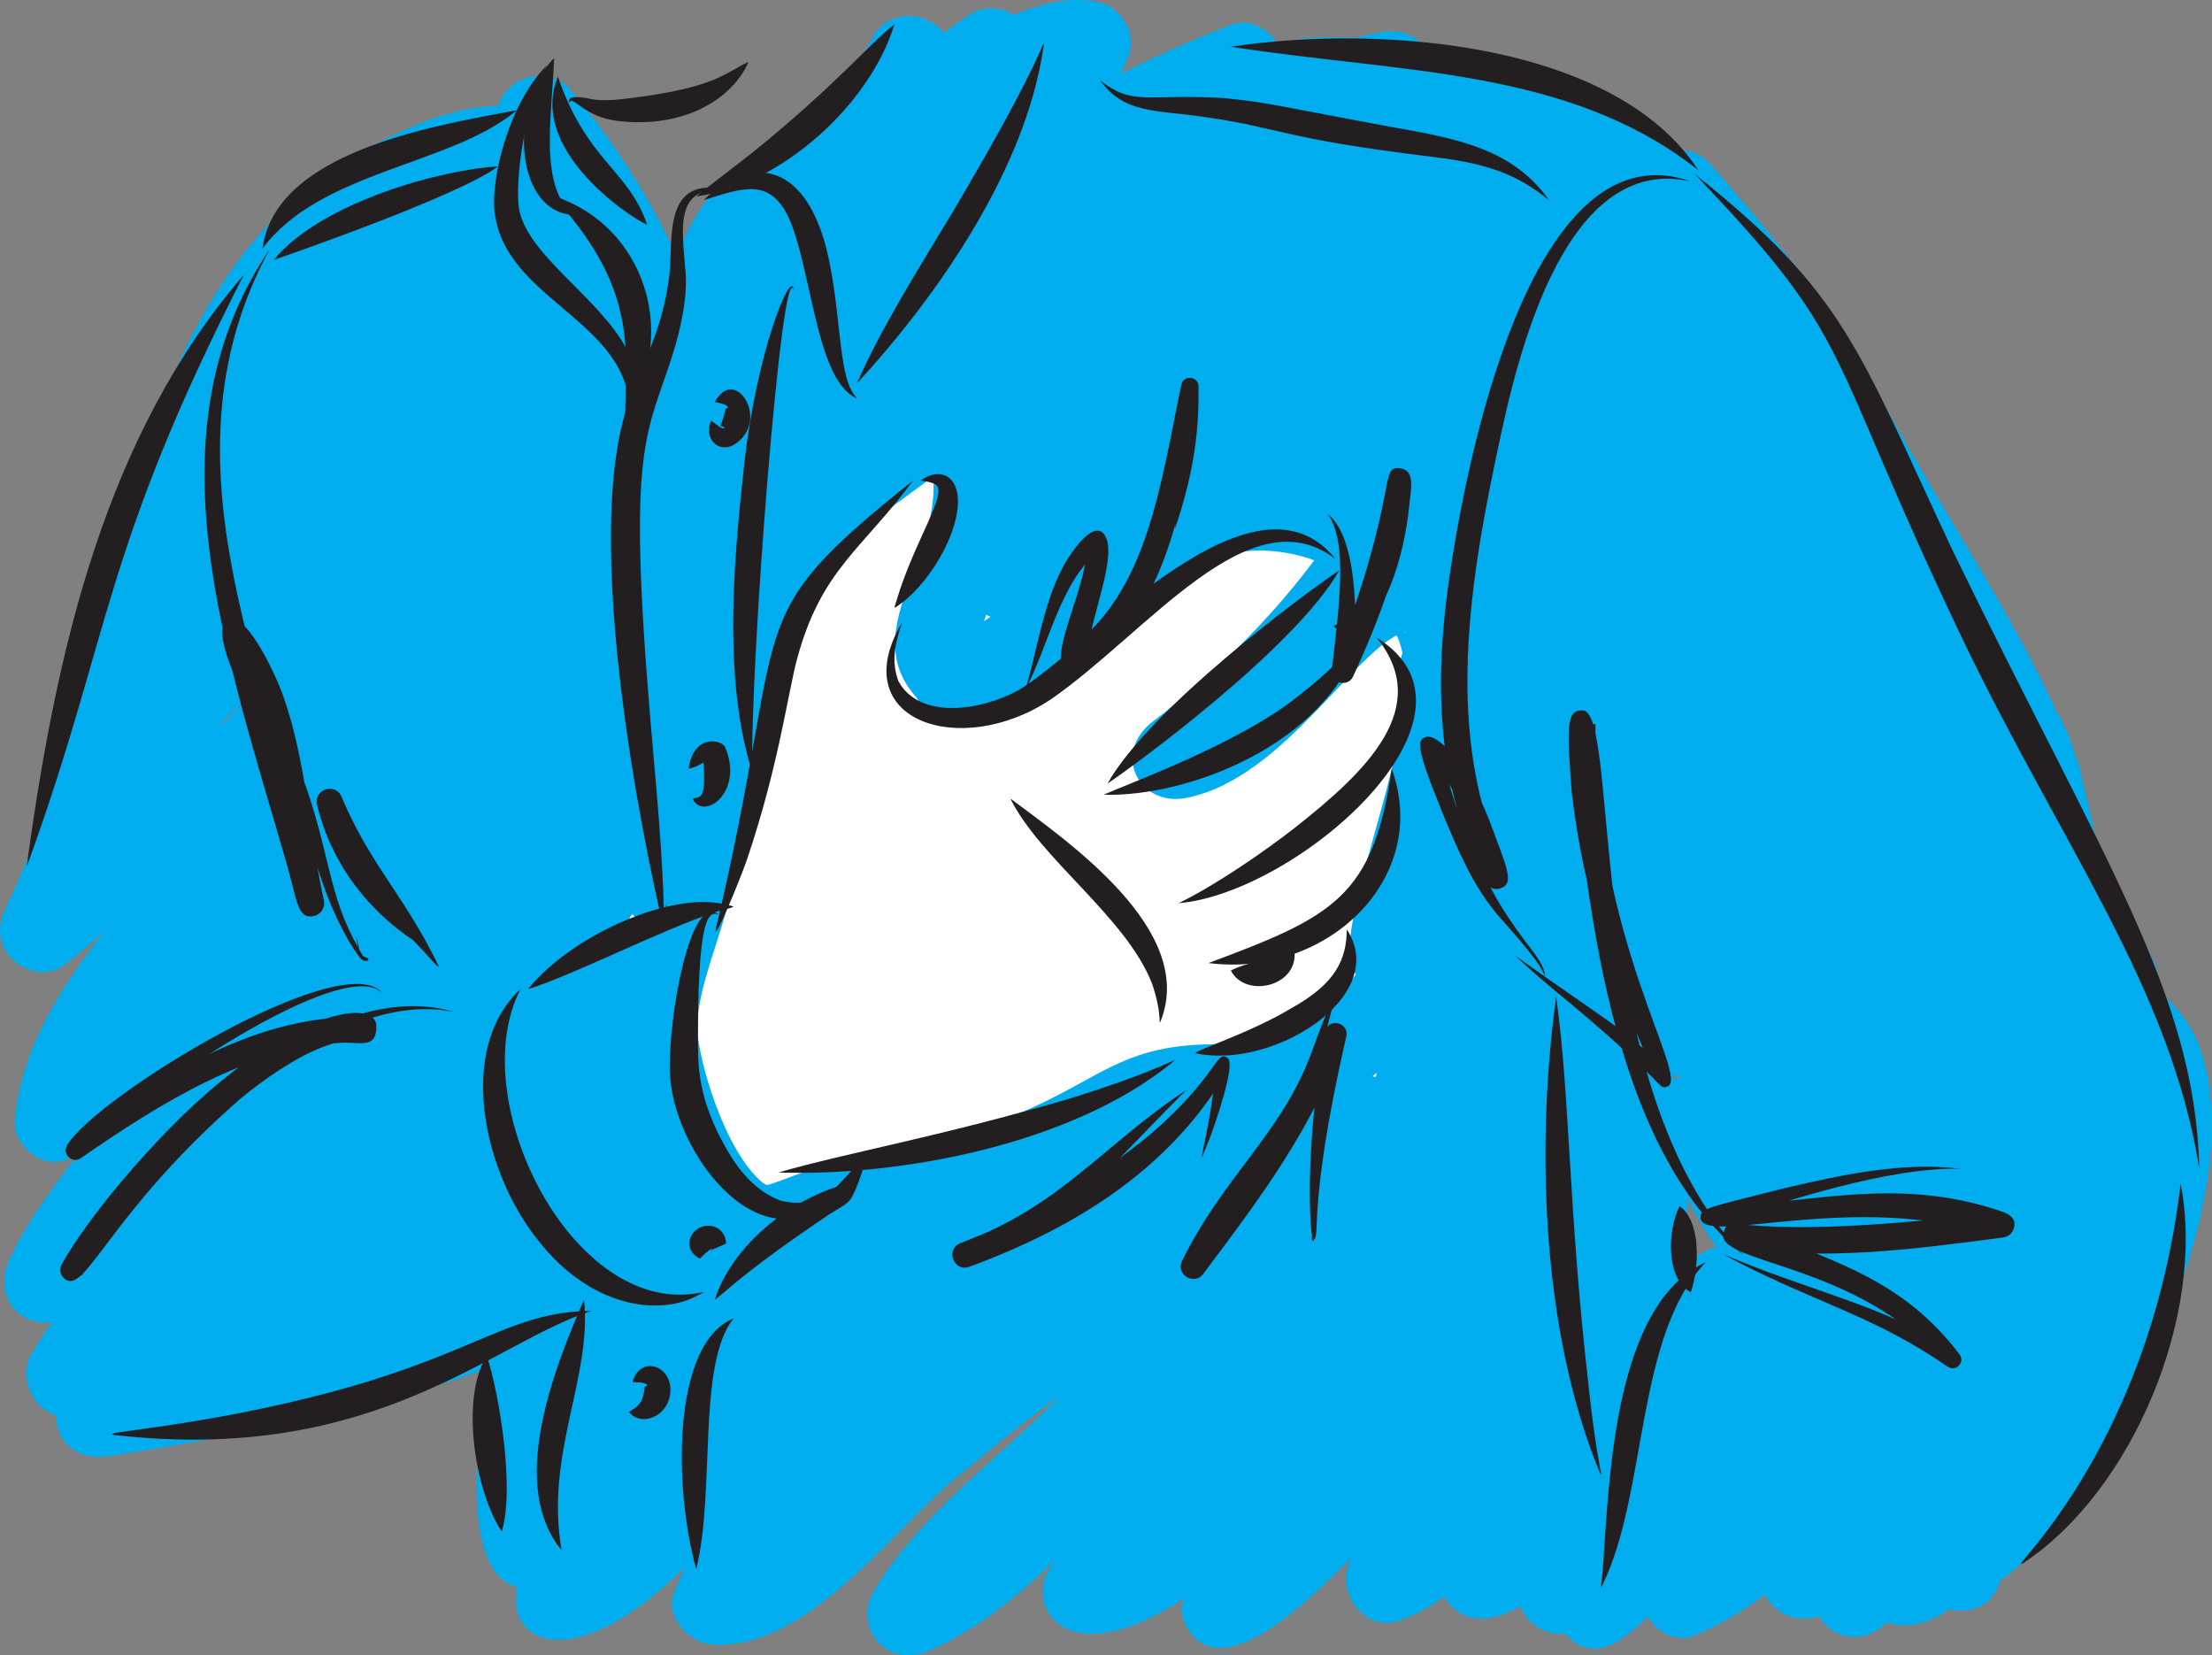 <?xml version="1.0" encoding="UTF-8"?><svg xmlns="http://www.w3.org/2000/svg" viewBox="0 0 709.91 531.08"><rect x="0" y="0" width="709.91" height="531.08" fill="#808080" stroke="none"/><defs><style>.cls-1{fill:#fff;}.cls-2{fill:#00adee;}.cls-3{fill:#231f20;}</style></defs><g id="Layer_2"><rect class="cls-1" x="181.61" y="121.23" width="290.19" height="275.34"/></g><g id="Calque_1"><path class="cls-2" d="m306.54,28.2c-.72-11.45-12.45-19.81-25.36-10.48-1.62,1.17-21.48,17.33-12.96,10.82,5.45,7.07,10.91,14.14,16.36,21.2,6.75-8,33.02-31.7,14.07-42.8-5.99-3.51-15.24-1.76-18.47,4.84-10.07,20.58-35.98,31.14-50.78,49.04-11.46,13.86-12.95,25.16-14.19,30.06-9.53,37.75-38.87,85.25-14.57,91.93,6.65,1.83,15.24-2.19,16.61-9.43,4.71-24.85,31.04-54.71,50.53-70.84-7.07-5.45-14.14-10.91-21.2-16.36-20.1,40.01-50.82,73.23-51.04,125.61-.07,15.51,22.16,18.74,26.52,3.59,4.86-16.91,9.57-29.23,19.04-43.58-7.77-4.54-15.54-9.08-23.31-13.63-13.7,27.63-20.77,58.89-22.24,89.61-.66,13.78,20.37,20.2,26.52,3.59,3.52-9.49,6.08-19.31,9.6-28.8-8.84-1.2-17.68-2.39-26.52-3.59-.11,59.2-11.69,69.7,1.89,77.66,5.32,3.12,11.97,2.1,16.36-2.11,2.67-2.56,5.73-4.64,8.4-7.2-7.52-4.38-15.04-8.76-22.56-13.13-5.6,34.02-21.83,42.44-3.76,91.49,9.62,26.12,26.51,48.77,52.58,39.02,27.05-10.11,47.31-8.07,88.56-26.8,7-3.18,14.54-7.85,23.29-12.04,18.17-8.7,28.47,2.27,57.99-12.94,21.13-10.89,39.33-28.79,35.37-52.34-1.65-9.8-14.72-10.84-18.05-9.01-1.07.45-2.15.91-3.22,1.36,2.05-.67,2.4-.87,1.06-.58,5.7,4.34,11.39,8.68,17.09,13.02.13-12.18,15.45-51.68,17.5-82.5,1.18-17.69-4.89-42.39-21.85-46.55-30.19-7.4-54.73,48.43-82.34,53.63,3.47,8.22,6.94,16.45,10.4,24.67,26.05-19.61,49.05-42.48,67.24-69.64,7.06-10.54-6.69-30.25-32.71-33.91-49.36-6.94-66.72,21.16-96.31,43.74-4.57,3.49-11.34,8.39-16.97,9.61-3.03.66,3.26-.31,1.13-.15-16.79,1.3-17.79,22.17-3.59,26.52,17.69,5.41,36.99-5.99,46.45-20.6,6.23-9.63-4.1-23.78-15.25-19.83-8.85,3.13-16.03,9.17-24.06,12.84-2.39,1.12,3.15-1.24.77-.35-5.92,2.23-1.68-.98,2.95,1.72-.9-.44-2.96-2.08.27.49-.34-.29-.66-.59-.96-.92,2.47,2.53,1.34,1.87.68.7.9,2.33,1.13,2.84.67,1.56-.36-1.04-.53-3.37.02,1.21-1.38-11.64,25.27-42.67,3.71-84.23-4.14-7.98-15.12-8.41-21.2-2.73-3.02,2.82-6.09,5.38-9.32,7.92-67.75,53.26-56.85,43.22-75.76,138.44,8.84,1.2,17.68,2.39,26.52,3.59.18-114.19,51.34-125.45,82.16-173.19,7.43-11.52-7.11-25.3-18.47-18.47-24.98,15.02-55.39,36.9-73.53,59.71,7.07,5.45,14.14,10.91,21.2,16.36,17.32-34.29,47.13-54.93,63.6-90,5.97-12.71-4.99-21.15-11.66-20.31-25.92,3.25-36.22,23.15-55.17,38.98-4.87,4.07-12.22,6.71-7.22,4.7,19.79,15.08,16.95,13.98,17.26,10.66.27-2.9-.53,3.36-.05.5.34-1.97.98-4.46,2.07-7.43.98-2.68-1.33,2.98-.17.36,8.14-18.32,29.94-32.29,46.49-44.22,16.2-11.68-.16-31.73-13.63-23.31-10.68,6.68-21.32,13.62-30.33,22.51-9.19,9.07-1.55,25.67,13.13,22.56,19.76-4.18,46.72-25.72,56.07-47,6.79-15.46-9.13-24.54-18.47-18.47-18.96,12.32-32.58,28.42-49.2,39.6-15.81,10.64-.67,31.95,13.63,23.31,19.04-11.5,55.43-41.42,71.01-40.55,1.71.09-4.29-.85-1.01-.09-3.14-5.54-6.29-11.07-9.43-16.61-7.77,20.83-41.56,39.01-57.44,66.38-5.82,10.04,3.75,23.34,15.25,19.83,31.2-9.51,40.39-36.17,108-62.4-4.38-7.52-8.76-15.04-13.13-22.56-30.18,28.64-69.67,44.07-87.47,86.36-3.36,7.98,5.67,21.64,19.83,15.25,47.33-21.37,77.09-67.01,128.77-76.64-5.08-6.61-10.16-13.22-15.25-19.83,3.15-4.12-.84,2.1-11.31,10.65-10.55,8.62-36.15,23.09-90.98,74.22-9.93,9.26.34,26.32,13.13,22.56,39.71-11.67,58.76-49.34,122.4-70.8,13.5-4.55,12.92-21.92,0-26.04-12.57-4-31.36-.97-38.35-5.35-1.75-1.1,2.9,2.39,1.37,1.08-.31-.27-.59-.57-.86-.87,2.81,3.12,1.85,2.53,1.2,1.43-1-1.71,1.36,3.65.75,1.75-.36-1.11-.28-3.05.19,1.94-.16-1.65,2.81-4.16-13.49,12.14,28.21-2.17,74.23,6.57,97.01,23.58,2.06,1.52-2.66-2.11-.69-.52,1.6,1.29,3.11,2.7,4.53,4.18v-19.09c-29.33,22.95-59.01,46.24-78.91,78.33,8.22,3.47,16.45,6.93,24.67,10.4,4.46-22.31,25.26-37.01,40.93-56.44,11.84-14.69-6.18-30.54-19.09-19.09-32.04,28.41-58.74,59.87-94.47,81.89,6.16,6.16,12.31,12.31,18.47,18.47,22.72-44.93,92.07-80.46,79.2-102.43-3.36-5.73-9.13-7.06-15.25-6.2-20.97,2.92-46.22,32.2-64.68,47.66-5.55,4.65-22.41,14.18-61.28,53.01,6.36,6.36,12.73,12.73,19.09,19.09,29.44-35.24,64.16-65.43,96-98.4,11.23-11.62-3.14-28.98-16.36-21.2-52.71,30.99-95.19,77.42-134.73,123.31-11.66,13.53,5.15,30.86,19.09,19.09,30.41-25.67,61.67-68.08,82.51-101.13,8.47-13.44-11.77-35.36-36.8-4.36-13.19,16.33,9.91,30.46,19.09,19.09,5.32-6.58,9.57-9.59,6.02-6.77,4.44-3.3,6.18,1.58-11.63-21.59-20.73,32.87-48.34,70.39-78.29,95.67,6.36,6.36,12.73,12.73,19.09,19.09,38.35-44.51,81.58-91.05,129.27-119.09-5.45-7.07-10.91-14.14-16.36-21.2-31.84,32.97-66.56,63.16-96,98.4-12.45,14.9,7.43,30.74,19.09,19.09,31.2-31.17,49.54-44.25,44.08-40.02,43.48-33.51,54.62-51.57,69.96-53.7-5.08-6.61-10.16-13.22-15.25-19.83-20.16,27.37-60.15,51.14-79.2,88.8-6.97,13.78,7.92,24.97,18.47,18.47,37.8-23.29,67-56.91,99.93-86.11-6.36-6.36-12.73-12.73-19.09-19.09-17.35,21.52-42.14,39.71-47.87,68.36-3.27,16.35,16.69,23.29,24.67,10.4,18.1-29.19,47.15-51.32,74.69-72.87,5.89-4.6,4.62-14.28,0-19.09-25.57-26.61-88.29-37.58-119.95-35.15-7.65.59-13.08,5.71-13.5,13.5-1.51,28.11,41.18,24.73,52.86,26.77.9.16,1.78.37,2.65.65v-26.04c-70.28,23.7-90.14,61.32-122.4,70.8,4.38,7.52,8.76,15.04,13.13,22.56,73.4-68.45,87-64.77,106.51-90.33,5.25-6.88-.1-22.65-15.25-19.83-55.3,10.3-89.12,58.55-135.22,79.36,6.61,5.08,13.22,10.16,19.83,15.25-2.73,6.48,1.71-6.44,12.72-18.52,18.86-20.71,47.15-36.32,67.81-55.93,10.63-10.09-1.63-27.03-13.13-22.56-74.52,28.91-84.93,55.37-108,62.4,5.08,6.61,10.16,13.22,15.25,19.83,14.23-24.51,47.91-40.01,60.16-72.82,2.5-6.71-2.72-15.05-9.43-16.61-27.55-6.42-65.45,28.05-90.8,43.36,4.54,7.77,9.08,15.54,13.63,23.31,20.24-13.62,33.57-29.44,49.2-39.6-6.16-6.16-12.31-12.31-18.47-18.47-6.22,14.15-24.09,31.25-39.93,34.6,4.38,7.52,8.76,15.04,13.13,22.56,7.47-7.37,13.12-10.94,24.87-18.29-4.54-7.77-9.08-15.54-13.63-23.31-26.47,19.08-60.01,40.24-61.89,76.46-.42,8.12,9.08,16.23,17.09,13.02,24.76-9.94,40.6-37.5,53.62-42.04,1.3-.45,6.62-1.31,1.59-.68-3.89-6.77-7.77-13.54-11.66-20.31-15.92,33.9-46.03,55.22-63.6,90-8.28,16.4,13.21,26.4,21.2,16.36,17.9-22.5,43.52-40.73,68.07-55.49-6.16-6.16-12.31-12.31-18.47-18.47-26.59,41.18-85.64,62.32-85.84,186.81-.03,16.65,23.74,17.59,26.52,3.59,5.21-26.25,8.18-55.68,17.35-78.83,8.43-21.28,41.14-37.28,60.77-55.61-24.54-3.16-21.59-3.62-20.14-.63,16.19,32.49-23.05,59.59-1.92,84.13,15.31,17.79,38.35-2.51,48.72-7.45,2.05-.98-3.41,1.33-1.42.63-17.59-22.88-14.83-20.33-16.12-18.53,2.96-3.71-.17.48-3.56,3.33-2.32,1.99,2.48-1.78-.03,0-1.3.92-3.33,2.14-5.28,3.05-2.76,1.34,2.9-1.1.04-.07-4.2,1.51-8.89.59-4.01,1.15-.77-.12-1.51-.35-2.26-.57-1.2,8.84-2.39,17.68-3.59,26.52,40.51-3.15,63.11-67.81,113.59-52.28,4.45,1.37,6.56,3.32,7.95,5.99v-13.63c-15.68,23.41-37.59,44.93-57.56,59.96-13.57,10.22-4.65,27.51,10.4,24.67,32.01-6.03,55.5-50.2,71.31-53.61-4.23.91-2.92.32-1.62.28,1.21-.04,3,.57-1.71-.3,2.83.52-2.81-1.46-1-.52.98.51,2.31,1.91-1.06-.92.43.36.81.8,1.18,1.22-3.08-3.47-.26-.06.41,1.28,11.33,22.67-14.73,77.22-15,101.96-.08,7.39,6.17,14.91,17.09,13.02.75-.05.64-.08,4.66-1.78-2.05.67-2.4.87-1.06.58-5.54-3.14-11.07-6.29-16.61-9.43-.81-4.79-.15-.37-.22,1.02-.14,2.6.61-3.55.12-.99-1.86,9.81-18.56,20.59-27.87,24.19-7.94,3.07-12.98,2.82-22.02,3.05-32.5.84-36.52,15.7-75.96,27.86-19.5,6.01-40.91,9.23-51.5,12.55-4.69,1.47-8.65,3.27-12.46,4.47-1.33.42-5.46.95-.16.32-.51.06-1.03.06-1.55.06-2.28,0,3.79.67,1.52.24-.54-.1-1.07-.28-1.59-.45,4.25,1.41,2.07,1.14-.76-.73-2.32-1.53,2.52,2.09.19.17-12.5-10.26-20.81-39.96-21.06-49.18-.58-21.47,22.25-54.21,5.17-64.22-5.32-3.12-11.97-2.1-16.36,2.11-2.67,2.56-5.73,4.64-8.4,7.2,7.68,3.18,15.36,6.36,23.05,9.55,2.43-21.92,4.76-43.92,4.8-66,.03-14.35-20.51-19.81-26.52-3.59-3.52,9.49-6.08,19.31-9.6,28.8,8.84,1.2,17.68,2.39,26.52,3.59,1.35-28.16,9.63-57.97,18.56-75.99,8.1-16.34-13.51-28.47-23.31-13.63-10.07,15.25-16.73,32.53-21.76,50.02,8.84,1.2,17.68,2.39,26.52,3.59.19-44.09,26.46-70.39,47.36-111.99,7.04-14-8.54-26.84-21.2-16.36-21.36,17.69-51.92,53.48-57.47,82.76,8.68,2.39,17.36,4.79,26.04,7.18,2.96-17.27,9.49-33.5,15.63-49.82,12.95-34.41,7.64-34.5,16.98-45.27,14.29-16.5,41.8-28.7,53.63-52.89-7.77-4.54-15.54-9.08-23.31-13.63-6.51,14.51-24.74,21.67-16.8,35.23,3.37,5.76,12.61,9.32,18.47,4.84,5.73-4.38,11.7-9.92,13.41-11.15,2.11-1.53,4.13-2.34-.21-.38-4.99,1.93-15.01-4.31-15.5-12.13.46,7.34,5.79,13.5,13.5,13.5,11.72,0,14.89-13.5,13.5-13.5Z"/><path class="cls-2" d="m298.73,117.44c-3.92-1.33-1.27-.44-.17.32-3.84-2.65.02-.38,3.31,4.11,1.75,2.38,4.37,6.21,8.03,10.68,4.67,5.7,14.28,4.81,19.09,0,9.63-9.63,12.33-11.92,17.67-14.69-6.77-3.89-13.54-7.77-20.31-11.66.45-3.88.28-.04-1.81,5.71-1.88,5.05-7.63,14.61-9.71,24.3-3.26,15.21,16.57,26.81,37.83,8.25,5.46-4.76,10.12-10.93,14.4-13.41-6.16-6.16-12.31-12.31-18.47-18.47-12.46,18.55-29.63,35.5-38.4,55.2-6.85,15.38,9.17,24.62,18.47,18.47,43.23-28.57,73.75-70.98,112.16-102.82,7.81-6.47,27.2-19.64,36.3-17.12,3.66,1.08,7.34,5.23,9.47,8.3,11.52,16.59,32.15-.89,23.31-13.63-51.58-74.32-128.9,58.35-194.87,101.96,6.16,6.16,12.31,12.31,18.47,18.47,16.21-36.38,52.33-55.52,36.29-71.56-11.27-11.27-23.3,2.84-33.46,12.92-3.86,3.82-6.59,5.58-2.83,2.76-2.7,2.02-5.96,3.09-1.36,1.23-.76.31-1.56.49-2.36.64,4.11-.79,2.47-.32,1.17-.37,4.27.19,1.92.28.48-.25,3.14,5.54,6.29,11.07,9.43,16.61,2.63-12.29,10.44-19.65,12.48-37.19.85-7.33-8.7-17.69-20.31-11.66-8.84,4.59-16.15,11.93-23.13,18.91,22.06,0,19.47.52,18.12-1.21,5.18,6.52-6.68-9.23-9.14-12.02-13.06-14.87-33.34-12.11-33.34,3.58,0,7.57,6.15,13.22,13.5,13.5,1.97,0-3.53-.96-.31.13Z"/><path class="cls-2" d="m439.2,123.44c-1.04-2.73-1.36-3.48-.97-2.24.56,1.79-.26-4.39-.28-1.63-.02,2.02.78-4.26.17-1.28-2.59,12.69-24.29,34.22-11.83,46.67,16.27,16.26,42.8-22.67,49.96-27.89-5.45-7.07-10.91-14.14-16.36-21.2-4.47,4.39-11.33,9.03-19.54,20.23-11.22,15.31-3.95,33.59,12.75,34.5,16.08.88,38.37-28.42,48.68-36.84-6.36-6.36-12.73-12.73-19.09-19.09-14.5,14.45-29.9,27.85-41.71,44.73-4.75,6.79-.78,19.67,11.66,20.31,23.87,1.23,35.99-23.01,50.35-37.55-6.36-6.36-12.73-12.73-19.09-19.09-15.78,20.39-50.99,53.31-41.71,69.16,2.28,3.89,7,7.01,11.66,6.69,29.41-2.03,48.79-28.27,69.55-45.95-7.52-4.38-15.04-8.76-22.56-13.13,2.67-6.39-.98,3.44-6.92,10.9-8.02,10.08-59.65,58.2-41.2,76.64,4.16,4.16,11.27,5.36,16.36,2.11,25.31-16.15,44.07-39.98,66.33-59.71-7.07-5.45-14.14-10.91-21.2-16.36-17.84,24.92-37.49,48.54-54,74.4-7.18,11.25,7.17,25.9,18.47,18.47,23.3-15.31,33.9-37.57,51.6-49.2-5.45-7.07-10.91-14.14-16.36-21.2-10.27,12.57-83,83.22-53.67,100.4,18.58,10.88,52.12-35.38,69.16-52.51-7.52-4.38-15.04-8.76-22.56-13.13-9.57,27.03-55.3,54.56-55.68,94.79-.11,11.79,14.79,17.86,23.05,9.55,19.72-19.85,32.13-41.6,50.4-61.2-7.07-5.45-14.14-10.91-21.2-16.36-22.26,34.64-57.23,72.93-62.56,112.42-2.41,17.82,16.38,20.8,22.56,13.13,22.68-28.09,37.37-51.72,57.6-75.6-7.07-5.45-14.14-10.91-21.2-16.36-16.06,34.26-44.73,58.94-55.36,98.02-4.08,14.99,16.38,24.01,24.67,10.4,10.64-17.44,15.96-34.22,27.89-45.27-7.07-5.45-14.14-10.91-21.2-16.36-18.02,37.85-13.78,69.44-12.64,101.61.62,17.44,24.45,16.81,26.52,3.59,3.72-23.85,5.26-47.86,5.28-71.99-8.84,1.2-17.68,2.39-26.52,3.59,4.03,27.17,2.03,62.92,10.8,96,3.63,13.7,23.94,12.45,26.04,0,3.97-23.58-.94-42-2.81-63.01-1.99-22.35,1.42-42.03-3.19-68.97-1-5.84-7.47-9.91-13.02-9.91-7.35,0-13.51,6.14-13.5,13.5.06,58.01,8.76,115.79,24.48,171.59,4.14,14.68,26.52,12.94,26.52-4.79-.01-4.21-2.25-5.65-2.78-12.11-.51-6.18.01-71.49,9.5-106.7-8.84-1.2-17.68-2.39-26.52-3.59,1,33.17-15.54,64.99-13.2,100.8,1.07,16.32,21.89,18.24,26.52,3.59,9.45-29.93,8.77-65.62,22.64-91.57-8.39-2.27-16.77-4.54-25.16-6.81,1.07,27.22-9.71,52.6-3.12,82.79,2.92,13.37,23.73,12.68,26.04,0,10.39-57.07-14.48-117.85,11.84-161.17-8.22-3.47-16.45-6.94-24.67-10.4-5.93,30.02-25.29,57.85-43.04,89.18,8.22,3.47,16.45,6.94,24.67,10.4,16.27-43.97,40.56-84.09,58.8-130.8,4.25-10.88-11.31-23.91-22.56-13.13-26.51,25.38-42.63,59.3-63.31,89.13,7.77,4.54,15.54,9.08,23.31,13.63,24.32-51.1,29.36-64.43,38.02-80.81,10.14-19.18,29.7-42.69,28.63-66.4-.51-11.3-12.62-18.24-23.05-9.55-21.76,18.14-37.63,51.01-51.31,75.93,8.22,3.47,16.45,6.94,24.67,10.4,12.5-33.64,50.15-70.27,53.28-113.99.64-8.92-9.08-15.14-17.09-13.02-24.78,6.56-35.16,31.98-53.96,46.67,7.52,4.38,15.04,8.76,22.56,13.13,5.9-19.37,41.33-48.01,34.8-77.98-1.8-8.27-12.77-12.71-19.83-8.07-18.99,12.49-27.38,33.97-39.6,42,6.61,5.08,13.22,10.16,19.83,15.25,6.79-22.04,43.32-64.33,33.44-81.2-9.04-15.44-32.08-1.25-44.6,12.55-6.12,6.74-11.13,13.56-17.3,20-3.31,3.46-7.36,6.45-3.38,3.41,6.61,5.08,13.22,10.16,19.83,15.25-1.96,4.81.22-4.6,18.24-27.38,8.98-11.36,17.41-22.55,22.56-36.22,2.93-7.78-4.71-17.89-13.02-17.09-23.8,2.29-39.61,26.43-54.81,34.24,4.54,7.77,9.08,15.54,13.63,23.31,15.52-11.78,27.47-26.78,41.13-40.51-6.36-6.36-12.73-12.73-19.09-19.09-3.5,4.51-7.95,8.02-12,12-5.25,5.15-5.17,13.93,0,19.09,5.24,5.24,13.84,5.15,19.09,0,6.41-6.3,15.95-13.29,15.95-21.55,0-12.11-14.73-17.9-23.05-9.55-9.87,9.92-17.48,19.33-27.23,28.79-7.47,7.25-20.2,14.16-13.28,25.97,14.12,24.1,43.95-22.08,60.73-25.82,2.51-.6-3.6.34-1.07.1-15.06-19.76-12.72-17.75-13.65-15.45,2.22-5.62-.15,3.19-12.01,18.86-9.18,12.07-20.79,25.04-28.16,43.1-4.32,10.58,10.71,22.22,19.83,15.25,17.43-13.32,29.06-36.37,41.06-39.09,2.49-.57-3.62.35-1.07.13-4.34-5.7-8.68-11.39-13.02-17.09-4.74,22.69-26.34,43.33-34.8,70.8-3.4,11.04,9.92,21.76,19.83,15.25,13.45-8.85,21.05-21.51,27.97-30.37,6.96-8.89,13.55-13.38,9.43-10.12,2.78-2.08,6.02.05-17.64-9.57.24,1.09.44,3.3-.11-1.39.13,1.12.11,2.3.05,3.43-.18,3.36.51-2.94.1-.63-4.07,23.16-52.64,63.39-28.63,77.46,19.76,11.57,38.02-36.45,58.4-41.84-5.7-4.34-11.39-8.68-17.09-13.02-2.27,31.76-37.54,67.03-52.32,106.81-2.09,5.61,1.32,12.39,6.2,15.25,6.22,3.64,14.93,1.6,18.47-4.84,16.59-30.22,28.17-54.7,47.09-70.47-7.68-3.18-15.36-6.36-23.05-9.55.38,8.5-4.06,17.07-8.28,24.68-18.17,32.75-4.65,1.67-35.45,67.85-6.37,13.7-12.74,27.41-19.23,41.05-3.16,6.65-1.9,14.52,4.84,18.47,22.49,13.17,37.14-49.83,77.56-88.51-7.52-4.38-15.04-8.76-22.56-13.13-15.79,40.42-41.02,82.76-58.8,130.8-2.08,5.62,1.32,12.38,6.2,15.25,6.28,3.68,14.85,1.55,18.47-4.84,17.18-30.32,39.29-62.83,45.76-95.62,3.28-16.6-16.97-23.09-24.67-10.4-31.14,51.24-5.96,120.41-14.56,167.62h26.04c-7.08-32.42,17.21-82.29-5.83-88.63-27.87-7.67-29.4,68.74-40.61,104.23,8.84,1.2,17.68,2.39,26.52,3.59-2.22-33.99,14.3-64.04,13.2-100.8-.49-16.29-22.6-18.15-26.52-3.59-8.44,31.34-9.32,66.7-10.57,101.4-.39,10.73.05,21.57,4.73,31.41-.61-2.27-1.23-4.54-1.84-6.81,0,1.6-3.24,1.64,26.52-2.39-15.51-55.05-23.46-106.99-23.52-164.41-8.84,1.2-17.68,2.39-26.52,3.59,1.54,9.02,1.64,20.12,1.61,29.36-.16,52.78,6.21,58.65,4.88,83.43-.35,6.46-4.69,4.83,25.55,4.83-8.08-30.47-5.35-58.52-10.8-96-.85-5.84-7.58-9.91-13.02-9.91-7.36,0-13.49,6.14-13.5,13.5-.02,20.96-1.05,43.93-4.32,64.81,8.84,1.2,17.68,2.39,26.52,3.59-1.12-31.88-4.67-59.34,8.96-87.99,7.22-15.17-10.08-26.66-21.2-16.36-14.98,13.88-21.71,33.68-32.11,50.73,8.22,3.47,16.45,6.94,24.67,10.4,9.08-33.37,36.99-58.18,52.64-91.58,7.8-16.65-12.74-26.35-21.2-16.36-21.62,25.51-38.71,52.21-57.6,75.6,7.52,4.38,15.04,8.76,22.56,13.13,2.66-19.7,13.03-37.47,24.1-54.48,28.81-44.28,46-55.48,33.63-67.86-18.48-18.48-34.94,26.42-69.49,61.2,7.68,3.18,15.36,6.36,23.05,9.55.25-27.54,41.85-51.28,54.72-87.61,4.19-11.83-12.2-23.55-22.56-13.13-17.5,17.6-32.21,39.17-50.07,48.29,6.77,3.89,13.54,7.77,20.31,11.66,1.05-17.06,37.28-51.08,52.45-69.65,11.63-14.25-5.28-28.49-16.36-21.2-22.89,15.04-34.33,37.86-51.6,49.2,6.16,6.16,12.31,12.31,18.47,18.47,16.51-25.86,36.16-49.48,54-74.4,7.9-11.03-7.82-28.22-21.2-16.36-20.98,18.6-39.95,42.15-60.87,55.49,6.61,5.08,13.22,10.16,19.83,15.25,5.76-27.53,37.49-40.66,51.6-74.4,4.05-9.7-9.66-24.13-22.56-13.13-14.66,12.49-35.96,37.04-50.45,38.05,3.89,6.77,7.77,13.54,11.66,20.31,8.58-19.23,24.04-32.7,37.49-50.07,12.38-15.99-7.99-30.34-19.09-19.09-8.72,8.83-14.47,18.98-24.37,27.2-1.1.88-.78.63.96-.74-3.25,2.43-4.99,3.33-7.84,3.19,3.89,6.77,7.77,13.54,11.66,20.31,9.17-13.1,25.07-26.89,37.49-39.27,5.21-5.19,5.19-13.9,0-19.09-14.97-14.97-29.57,14.5-47.65,27.28-3.46,2.45-7.23,3.73-1.83,1.52-.53.22-1.08.37-1.64.5,4.43-.98,3.74-.38,2.43-.37-1.74.02,4.22.79,2.58.32,2.79,1.33,3.65,1.68,2.57,1.04-1.86-1.12,2.77,2.39,1.27,1-1.47-1.36,2.14,3.12,1.13,1.46,1.7,2.82,1.38,3.04.84,6.23.22-1.34,1.78-4.42-.32.2.63-1.38,1.62-2.88,2.49-4.12,1.38-1.94-2.2,2.77-.69.87,10.21-12.82,26.11-18.35,18.12-32-3.46-5.91-12.48-9.14-18.47-4.84-14.97,10.73-21.31,24.24-31.44,29.09,2.04-.82,2.4-.97,1.07-.45,5.54,5.54,11.07,11.07,16.61,16.61,1.1-4.61,5.25-10.99,9.81-19.97,16.88-33.25-7.55-43.19-17.97-32.77-5.38,5.38-4.95,13.66,0,19.09.06,0-2.62-3.69-1.49-1.91Z"/><path class="cls-2" d="m163.49,47.35c16.27,18.86,31.5,43.54,34.93,68.44,8.22-3.47,16.45-6.94,24.67-10.4-4.31-7.06-10.29-14.26-15.51-20.84-20.89-26.68-11.1-47.85-44.09-50.43-15.89-1.25-32.75,6.6-46.35,13.9C33.34,93.05,37.75,218.73,1.78,291.39c-7.26,14.68,9.45,25.07,18.47,18.47,24.9-18.21,40.87-46.42,62.78-52.64-5.54-5.54-11.07-11.07-16.61-16.61-6.13,40.72-57.03,69.12-61.68,118.79-.43,4.61,2.88,9.42,6.69,11.66,19.6,11.48,38.57-38.76,65.6-49.04-5.7-4.34-11.39-8.68-17.09-13.02-2.21,30.17-42.95,64.14-56.96,95.19-7.04,15.61,9.98,26.34,21.2,16.36,21.55-19.16,35.84-42.8,59.67-55.49-6.77-3.89-13.54-7.77-20.31-11.66.7-5.35-.25,3.57-3.38,10.42-10.9,23.85-36.47,47.74-49.98,70.37-5.81,9.73,3.82,23.81,15.25,19.83,22.87-7.95,36.16-28.43,48.82-37.36-6.61-5.08-13.22-10.16-19.83-15.25-4.25,17.26-17.51,29.47-32.53,43.24-8.36,7.67-3.29,25.24,13.13,22.56,55.82-9.09,95.4-15.91,147.22-38.56-6.16-6.16-12.31-12.31-18.47-18.47-13.91,30.52,4.42,61.21,6.56,80.01,8.84-1.2,17.68-2.39,26.52-3.59-3.97-17.78-1.58-38.51-16.67-57.56-6.25-7.89-20.6-3.33-22.56,5.96-4.15,19.67-11.15,68.87,8.23,74.21,18.48,5.08,20.96-25.76,37.13-40.67-7.52-4.38-15.04-8.76-22.56-13.13-4.08,19.56-14.62,37.19-14.88,57.59-.18,14.57,18.63,22.19,49.03-5.2,26.83-24.18,46.44-62.14,76.12-59.76,3.67.29-2.47-.42-.05-.02-11.2-19.73-9.13-17.31-10.22-14.28-7.91,22.02-50.18,40.49-64.01,76.87-3.24,8.53,4.94,16.83,13.02,17.09,30.81,1,56.91-37.09,78.3-54.34,2.08-1.68-2.64,1.99-.55.45,7.2-5.3,48.38-42.72,66.25-40.91-4.34-5.7-8.68-11.39-13.02-17.09-7.88,33.59-58.52,57.69-80.24,95.18-6.04,10.43,3.62,24.99,18.47,18.47,34.51-15.14,58.35-52.09,86.39-73.27,23.01-17.37,40.61-16.9,33.99-16.09-4.34-5.7-8.68-11.39-13.02-17.09-9.85,25.04-50.18,49.09-69.44,80.78-8.89,14.61,12.61,43.55,70.39-13.5,13.9-13.72,29.02-30.82,48.05-33.87-5.08-6.61-10.16-13.22-15.25-19.83-18.72,42.28-70.06,66.41-58.8,85.63,11.95,20.4,42.86-12.03,59.07-29.08,9.77-10.28,22.4-23.77,36.58-29.51-5.54-5.54-11.07-11.07-16.61-16.61-5.93,15.48-22.08,33.9-27.6,56.4-2.3,9.38,6.48,20.15,16.61,16.61,23.91-8.37,36.93-34.21,53.62-43.36-6.77-3.89-13.54-7.77-20.31-11.66.48-4.25-.33.66-.65,1.69-3.8,12.28-28.98,35.47-15.8,48.65,16.61,16.61,47.16-23.18,54.76-27.89-23.62-13.55-20.14-12.49-20.41-9.54.64-4.19.38,1.42-3.82,9.95-3.11,6.32-6.48,12.47-8.8,19.14-1.97,5.67,1.24,12.34,6.2,15.25,22.31,13.07,36.97-42.72,58.4-46.64-5.08-6.61-10.16-13.22-15.25-19.83-14.26,31.93-49.33,53.72-33.89,69.16,22.46,22.46,47.46-55.17,94.73-63.73-5.54-5.54-11.07-11.07-16.61-16.61-4.27,18.99-33.42,38.09-50.53,57.64-10.92,12.48,3.2,26.76,13.13,22.56,41.53-17.52,58.3-58.43,88.8-69.6-5.08-6.61-10.16-13.22-15.25-19.83-11.02,23.89-39.43,33.9-51.76,66.83-3.08,8.23,4.8,17.25,13.02,17.09,26.62-.53,48.9-35.76,69.55-53.15-7.07-5.45-14.14-10.91-21.2-16.36-6.12,10.84-14.28,20.36-20.4,31.2-6.53,11.57,6.68,25.68,18.47,18.47,7.23-4.42,13.8-9.74,21.6-13.2-6.77-3.89-13.54-7.77-20.31-11.66-.17,8.85-7.1,16.67-4.45,13.25-10.35,13.32,2.15,27.7,16.36,21.2,10.13-4.63,16.3-14.23,23.13-22.51-7.68-3.18-15.36-6.36-23.05-9.55.34-4.3-.88,2.05-1.2,6-.96,12.03,17.35,19.7,25.16,6.81,22.35-36.88,51.7-95.28,47.14-137.96-2.04-19.07-7.95-29.36-27.83-42.22-22.83-14.77-34.06-38.1-50.51-74.65-7.77,4.54-15.54,9.08-23.31,13.63,20.07,34.09,46.3,64.09,66,98.4,7.07-5.45,14.14-10.91,21.2-16.36-27.23-28.97-19.67-117.51-50.33-109.07-7.76,2.14-10.46,9.33-9.43,16.61,3.84,27.03,20.31,59.13,32.56,83.62,6.92,13.83,31.91,4.76,23.31-13.63-25.17-53.83-55.48-105.05-81.6-158.4-6.54-13.35-31.59-5.65-23.31,13.63,14.72,34.3,31.93,68.37,58.51,95.13,10.15,10.22,27.08-1.2,22.56-13.13-13.41-35.44-34.69-66.96-53.47-99.64-16.79-29.23-24.36-47.5-65.2-93.52-8.35-9.41-26.27-1.19-22.56,13.13,13.46,51.96,49.14,102.43,54.72,150.01,8.39-2.27,16.77-4.54,25.16-6.81-10.8-21.81-16.77-48.54-26.24-73.58-7.27-19.21-31.39-6.97-26.04,7.18,10.05,26.57,16.3,54.46,28.96,80.02,2.66,5.37,9.72,7.72,15.25,6.2,5.28-1.45,10.6-7.15,9.91-13.02-6.88-58.43-42.09-104.7-55.68-157.19-7.52,4.38-15.04,8.76-22.56,13.13,28.28,31.86,33.27,38.88,88.71,135.03,7.72,13.4,17.44,31.46,23.02,46.22,7.52-4.38,15.04-8.76,22.56-13.13-24.44-24.61-40.35-57.19-54.29-89.67-7.77,4.54-15.54,9.08-23.31,13.63,26.12,53.35,56.43,104.57,81.6,158.4,7.77-4.54,15.54-9.08,23.31-13.63-12.17-24.33-26.08-50.76-29.84-77.17-8.22,3.47-16.45,6.94-24.67,10.4,14.09,28.62,10.35,77.49,39.31,108.33,10.35,11.02,29.29-2.27,21.2-16.36-19.7-34.31-45.93-64.31-66-98.4-8.36-14.2-31.34-4.19-23.31,13.63,39.11,86.92,55.44,75.62,70.63,92.66,1.94,2.18-1.83-2.56-.1-.15,19.78,27.52-21.77,106.08-39.34,135.07,8.39,2.27,16.77,4.54,25.16,6.81-.26,3.28.15.5.41-.32,5.26-16.58-14.43-24.71-22.25-15.22-9.97,12.09-11.26,15.36-17.67,18.29,5.45,7.07,10.91,14.14,16.36,21.2,7.39-9.51,12.12-20.12,12.35-32.35.16-8.07-8.05-17.1-20.31-11.66-7.8,3.46-14.37,8.78-21.6,13.2,6.16,6.16,12.31,12.31,18.47,18.47,12.39-21.95,30.3-35.55,18.29-47.56-18.33-18.33-39.84,31.32-67.87,44.87-2.32,1.12,3.2-1.26.86-.37-1.15.44-2.27.73-3.42.96,4.58-.92,2.2-.25.88-.22,4.34,5.7,8.68,11.39,13.02,17.09,7.27-20,37.47-35.29,49.04-60.38,6.47-14.02-7-22.92-15.25-19.83-35.79,13.41-55.32,47.6-78.36,63.49-7.46,5.14-15.21,8.13-10.44,6.11,4.38,7.52,8.76,15.04,13.13,22.56,18.53-21.18,51.23-41.76,57.47-69.56,2.38-10.6-6.37-18.46-16.61-16.61-39.31,7.12-60.89,45.18-87.56,70.67,7.07,5.45,14.14,10.91,21.2,16.36,14.21-23.41,44.82-51.38,36-66.43-3.26-5.56-9.21-7.31-15.25-6.2-26.61,4.87-39.27,39.91-53.96,51.47,26.04,15.16,22.21,13.91,23.26,11.22-1.42,3.24.05-.18,1.78-3.66,4.59-9.25,10.91-19.9,11.21-32.81.23-10.1-11.69-17-20.31-11.66-13.2,8.18-21.77,22.38-32.26,27.91-2.65,1.39,2.95-1.07.19-.06-1.01.37-2.05.6-3.1.8,19.23,19.23,16.25,17.37,17.3,14.69-1.24,3.28-.52.47,3.4-6.15,5.9-9.95,14.99-20.4,16.79-36.33.9-7.94-9.49-17.59-20.31-11.66-19.41,10.63-35.09,36.41-47.17,40.64,5.54,5.54,11.07,11.07,16.61,16.61,4.6-18.73,18.78-33.4,27.6-56.4,3.5-9.12-7.39-20.3-16.61-16.61-39.68,15.91-54.47,51.91-83.62,66.16,5.45,7.07,10.91,14.14,16.36,21.2,20.53-24.48,47.69-44.85,60.91-74.73,5.26-11.88-2.67-21.85-15.25-19.83-43.03,6.9-70.45,66.42-99.61,66.72,3.89,6.77,7.77,13.54,11.66,20.31,17.62-28.99,57.31-49.49,72.16-87.23,2.99-7.61-4.77-18.1-13.02-17.09-61.94,7.61-88.32,72.99-134.01,93.04,6.16,6.16,12.31,12.31,18.47,18.47,18.8-32.45,72.94-58.93,82.96-101.62,3.2-13.66-11.53-29.28-53.17-2.88-56.11,35.57-82.91,81.27-103.84,80.6,4.34,5.7,8.68,11.39,13.02,17.09,9.82-25.87,53.32-43.11,64.8-79.2,2.05-6.45-2.35-15.46-9.43-16.61-57.84-9.4-81.36,59.91-116.6,76.45-2.22,1.04,3.28-1.33,1.01-.41-2.43.98-4.67,1.56-6.79,1.96,5.7,4.34,11.39,8.68,17.09,13.02.19-15.24,10.16-32.36,13.92-50.41,2.76-13.23-12.36-22.55-22.56-13.13-12.16,11.22-16.98,26.65-26.11,39.93,8.23,1.08,16.45,2.15,24.67,3.23-4.15-14.01-1.77-36.38,1.2-50.42-7.52,1.99-15.04,3.97-22.56,5.96-2.9-3.67,1.04.72,2.95,6.39,7.54,22.49.56,49.16,19.8,49.16,6.73,0,14.33-6.17,13.5-13.5-2.47-21.73-12.22-40.44-11.97-57.39.14-9.39,7.89-17.08-.38-25.35-7.51-7.51-13.96-2.63-31.91,4.2-41.68,15.86-81.54,22.41-125.22,29.52,4.38,7.52,8.76,15.04,13.13,22.56,66.89-61.34,31.56-78.8,19.64-70.4-12.14,8.55-21.09,19.16-30.68,27.43-6.47,5.58-14.55,8.59-9.85,6.54-2.58,1.01-4.23-2.44,13.4,20.5,17.65-29.56,52.07-56.19,57.04-94.41.96-7.34-8.91-17.73-20.31-11.66-26.66,14.19-43.06,40.09-65.13,59.71,7.07,5.45,14.14,10.91,21.2,16.36,15.57-34.5,57.38-64.21,60.64-108.81.6-8.26-9.18-16.02-17.09-13.02-28.69,10.9-42.04,35.87-61.16,53.87,7.68,3.18,15.36,6.36,23.05,9.55,2.92-34.03,54.13-67.83,60.72-111.61.74-4.93.24-9.42-3.47-13.13-20.18-20.18-69.23,42.28-82.36,51.89,6.16,6.16,12.31,12.31,18.47,18.47,26.44-53.42,38.59-163.36,75.15-209.3,16.91-21.25,49.16-35.7,63.99-34.54,2.77.22-3.43-.58-.75-.06,2.74.53,5.58,2.12,1.3.15.6.28,1.17.63,1.74.97,2.18,1.34-2.56-2.19-.62-.48.95.83,2.04,2.63-.41-.82.78,1.1,1.36,2.35,1.92,3.56,1.19,2.56-1.23-3.06-.14-.32,1.34,3.37,3.1,8.84,4.5,12.55,5.75,15.25,16.93,26.42,24.23,36.55,3.01,4.18,7.62,15.08,19.02,11.94,24.86-6.84-3.53-63.44-32.44-96.96-4.81-5.58-14.18-4.91-19.09,0-9.27,9.27.27,19.09,0,19.09Z"/><path class="cls-2" d="m137.38,45.39c-14.38,21.88-41.05,39.01-64.76,50.36-5.4,2.58-7.71,9.78-6.2,15.25,1.84,6.71,9.67,11.89,16.61,9.43,14.71-5.22,27.23-13.74,39.54-23.15,30.09-23,39.67-24.95,33.66-22.45-4.38-7.52-8.76-15.04-13.13-22.56-29.5,30.73-70.24,51.38-87.47,92.36-1.8,4.28.4,10.07,3.47,13.13,14.19,14.2,52.91-21.3,68.46-35.23,15.82-14.17,29.49-27.08,48.7-35.86-6.16-6.16-12.31-12.31-18.47-18.47-23.41,42.93-73.73,70.68-107.09,112.47-11.08,13.89,4.02,28.21,16.36,21.2,49.41-28.08,78.55-78.07,126-102-5.45-7.07-10.91-14.14-16.36-21.2-48.21,52.95-104.26,98.34-150,153.6-10.42,12.58,2.08,26.08,13.13,22.56,17.02-5.4,27.44-19.72,40.07-31.28,13.83-12.66,28.59-24.26,43.22-35.98,30.89-24.75,65.6-56.99,99.11-69.54-5.08-6.61-10.16-13.22-15.25-19.83-9.89,21.23-29.78,36.55-59.89,62.03-.06.05-69.18,58.89-96.11,97.57-7.88,11.31,8.18,28.19,21.2,16.36,23.16-21.04,99.53-87.07,113.85-98.28,9.15-7.17,23.13-16.52,35-19.44-5.08-6.61-10.16-13.22-15.25-19.83-16.66,37.19-57.59,44.54-146.69,156.87-11.89,15,6.5,30.49,19.09,19.09,112.11-101.44,114.45-112.93,146.07-126.29-6.16-6.16-12.31-12.31-18.47-18.47-14.45,21.94-41.75,42.27-63.72,63.12-26.31,24.97-50.15,52.49-75.77,78.15-11.8,11.82,4.33,29.28,16.36,21.2,46.35-31.1,75.71-86.19,122.78-100.64-5.08-6.61-10.16-13.22-15.25-19.83-31.7,47.26-92.25,78.57-126.71,132.43-8.89,14.11,9.22,28.27,20.72,17.13,33.65-32.63,69.82-85.58,109.7-101.7,4.01-1.62,7.92-2.84,11.98-3.85,1.09-.26,3.27,2.33-15.84-16.79,2.22-5.41.04,1.33-6.38,10.1-12.59,17.15-36.6,32.49-77.9,73.97-37.18,37.35-42.15,45.51-36.75,54.73,18.49,31.57,74.53-57.53,134.87-86.36-6.16-6.16-12.31-12.31-18.47-18.47-12.71,20.9-40.32,39.43-60.31,59.6-31.49,31.76-50.87,48.8-64.5,72.4-6.04,10.47,3.76,25.15,18.47,18.47,33.43-15.18,69.28-75.78,123.6-103.2-6.16-6.16-12.31-12.31-18.47-18.47,1.06-1.37,1.13-1.47.21-.29-35.28,45.05-84.76,81.99-122.9,127.16-10.43,12.35,1.76,27.99,16.36,21.2,34.8-16.18,57.22-50.65,86.33-75.91,16.58-14.39,33.23-20.18,26.85-17.53-5.08-6.61-10.16-13.22-15.25-19.83,2.14-2.8.08-.12-.31.37-31.76,39.88-93.39,74.2-81.29,94.86,15.67,26.75,67.48-36.69,92.59-56.2-6.06,4.66,8.77-7.45,21.06-12-5.54-5.54-11.07-11.07-16.61-16.61,1.86-4.54-.16,1.78-6.37,10.15,3-4.05-.97,2.47-16.5,17.08-27.67,26.03-40.03,38.34-28.86,49.51,5.19,5.19,13.91,5.22,19.09,0,18.55-18.65,33.62-41.26,52.84-44.53-5.54-5.54-11.07-11.07-16.61-16.61-3.39,18.02-22.99,34.07-34.64,51.98-6.01,9.24,2.84,25.24,18.47,18.47,16.03-6.95,26.21-25.11,38.4-32.4-6.61-5.08-13.22-10.16-19.83-15.25-.95,4.43-1.59,6.59-5.84,12.38,8.22,1.08,16.45,2.15,24.67,3.22-3.05-16.56,3.86-98.1-26.21-89.83-6.71,1.85-11.89,9.67-9.43,16.61,4.32,12.2,9.05,24.28,12.16,36.87,8.63,34.93-2.74,74.15,13.21,106.76,5.31,10.86,21.67,7.38,24.67-3.23,6.2-21.87,7.8-34.77,16.64-47.17-7.77-4.54-15.54-9.08-23.31-13.63-8.46,17.67-22.17,28.77-43.53,33.4,5.54,3.14,11.07,6.29,16.61,9.43-.35-1.94.43,4.1.3,2.06-.5-7.81,13.32-32.5,21.69-40.08,2.09-1.89-3.25,2.19-.59.47-6.61-2.69-13.22-5.38-19.83-8.07,1.12,2.7,1.62,4.66,2.02,6.65.57,2.82-.36-3.4-.04-.53,2.2,20.07-15.19,42.94-24.61,65.08-5.94,13.96,5.87,22.45,15.25,19.83,37.33-10.42,56.07-64.76,84.01-63.12-15.44-20.27-12.76-17.66-13.67-15.24-.91,2.43,1.4-3.14.3-.75-1.38,3-3.33,5.99-5.28,8.66-1.67,2.29,2-2.52.21-.28-12.89,16.15-34.25,30.16-51.99,41.25,6.16,6.16,12.31,12.31,18.47,18.47,14.24-30.51,40.94-53.76,67.49-75.27,10.27-8.33-.23-29.42-16.36-21.2-10.58,5.39-17.67,12.38-29.9,18.24-6.25,2.99-11.93,1.39-5.92,2.09-.53-.09-1.05-.25-1.57-.4-2.19-.67,3.29,1.56,1.25.51-.92-.47-2.64-1.89.9.87,0,23.16-.57,19.52,1.71,17.28,6.63-6.53,27.25-9.54,36.52-10.71,47.58-5.99,49.94-11.04,84.22-21.2-2.39-8.68-4.79-17.36-7.18-26.04-34.79,10.48-68.6,37.28-93.56,63.47-8.41,8.82-2.95,24.9,13.13,22.56,37.75-5.49,54.95-40.56,136.8-64.8-3.47-8.22-6.94-16.45-10.4-24.67-39.11,18.23-80.25,34.55-113.13,63.31-9.23,8.07-1.56,26.18,13.13,22.56,25.89-6.37,46.29-24.88,67.86-39.4,22.88-15.4,48.37-26.51,70.96-42.36,14.14-9.92,3.58-28.51-10.4-24.67-33.42,9.16-57.69,29.85-88.8,36,3.47,8.22,6.94,16.45,10.4,24.67,17.23-11.81,51.52-32.54,72.39-30.56-3.18-7.68-6.36-15.36-9.55-23.05-13.62,13.5-26.35,20.12-40.51,38.73-6.67,8.77,3.82,25.89,18.47,18.47,22.01-11.15,39.89-31.4,62.77-37.04-5.54-5.54-11.07-11.07-16.61-16.61-8.17,22.97-58.99,40.05-79.33,64.84-11.54,14.08,4.99,28.47,16.36,21.2,26.23-16.76,52.88-40.45,80.77-50.24-5.08-6.61-10.16-13.22-15.25-19.83-17.69,29.06-71.45,57.69-60,77.23,2.39,4.08,6.91,6.73,11.66,6.69,40.43-.39,65.08-47.62,91.19-56.88-5.08-6.61-10.16-13.22-15.25-19.83-12.78,23.96-48.1,39.07-60.16,72.83-3.3,9.23,7.22,20.2,16.61,16.61,33.8-12.94,51.48-43.75,75.6-52.8-5.08-6.61-10.16-13.22-15.25-19.83-14.23,23.73-46.67,37.53-62.4,67.2-5.52,10.41,3.48,22.89,15.25,19.83,27.49-7.15,47.42-34.42,69.6-42-5.54-5.54-11.07-11.07-16.61-16.61,1.59-4,.17-.46-.25.39-7.02,14.24-23.52,26.59-25.43,50-.81,9.95,12.75,19.86,35.18,11.11,21.18-8.26,49.03-30.86,63.18-51.1,6.6-9.44-4.16-25.77-18.47-18.47-14.22,7.25-25.38,19.15-39.6,26.4,5.45,7.07,10.91,14.14,16.36,21.2,18.28-19.77,31.1-31.5,47.67-39.89-5.45-7.07-10.91-14.14-16.36-21.2-3.94,3.86-7.77,6.67-10.47,8.69,6.61,5.08,13.22,10.16,19.83,15.25-1.73,3.77-1.37,2.24-.34,1.07,1.38-1.58,2.75-3.22,3.78-5.05,3.63-6.41,1.57-14.72-4.84-18.47-6.28-3.68-14.85-1.55-18.47,4.84-1.33,2.34,2.19-2.46.44-.42-18.14,21.14,4.08,32.95,13.23,26.09,11.43-8.58,25.27-16.94,18.04-29.27-12.94-22.1-54.22,20.46-71.6,39.27-10.63,11.5,1.92,28.56,16.36,21.2,14.22-7.25,25.38-19.15,39.6-26.4-6.16-6.16-12.31-12.31-18.47-18.47-9.14,13.07-37.87,38.05-55.45,41.13-2.23.39,4.12-.42.98-.17-.83.06-1.66.06-2.49.03-3.02-.11,3.31.57,1.23.21-2.91-.5-4.6-3.73,7.69,12.43.25-3.04-.57,3.25-.07.27,2.26-13.41,17.36-24.81,24.79-43.48,3.76-9.47-7.47-19.73-16.61-16.61-29.18,9.98-48.13,36.42-69.6,42,5.08,6.61,10.16,13.22,15.25,19.83,13.99-26.37,44.63-37.56,62.4-67.2,6.59-11-5.26-23.65-15.25-19.83-32.6,12.48-53.04,44.34-75.6,52.8,19.2,19.2,16.22,17.49,17.42,14.45-2.07,5.23-.06-1.32,5.98-9.53,13.14-17.85,61.81-49.27,50.65-68.32-15.76-26.91-62.71,34.15-86.67,46.54-2.91,1.5-6.02,2.38-9.23,3.01-3.58.7,2.56-.25.15,0-1.17.12-2.34.16-3.51.17,3.89,6.77,7.77,13.54,11.66,20.31,14.2-18.89,44.11-37.48,60-63.6,5.9-9.7-3.88-23.82-15.25-19.83-32.76,11.5-58.41,34.55-87.22,52.96,5.45,7.07,10.91,14.14,16.36,21.2,20.89-25.48,72.37-37.7,86.27-76.76,3.6-10.11-7.27-18.91-16.61-16.61-28.39,6.99-46.49,28.24-69.22,39.76,6.16,6.16,12.31,12.31,18.47,18.47-3.26,4.28,1.58-3.41,16.64-16.17,17.3-14.65,26.06-19.55,23.12-30.23-7.39-26.86-69.69,4.22-99.03,24.33-13.26,9.09-5.25,27.77,10.4,24.67,32.63-6.46,58.55-27.71,88.8-36-3.47-8.22-6.94-16.45-10.4-24.67-22.33,15.67-47.44,26.81-70.18,41.84-22.84,15.1-40.77,31.93-62.19,37.2,4.38,7.52,8.76,15.04,13.13,22.56,27.97-24.47,73.83-43.32,107.67-59.09,5.41-2.52,7.7-9.82,6.2-15.25-1.92-6.99-9.55-11.52-16.61-9.43-86.96,25.76-102.82,59.85-136.8,64.8,4.38,7.52,8.76,15.04,13.13,22.56,21.12-22.17,51.78-47.53,81.64-56.53,7.04-2.12,11.42-9.38,9.43-16.61-1.92-6.99-9.55-11.52-16.61-9.43-13.65,4.05-26.96,9.14-40.62,13.17-27.77,8.19-42.38,6.1-64.81,11.88-33.19,8.54-38.19,27.49-28.93,34.72,24.4,19.04,50.1-7.98,67.96-17.09-5.45-7.07-10.91-14.14-16.36-21.2-27.74,22.48-56.34,47.79-71.71,80.73-6.82,14.61,8.4,24.77,18.47,18.47,26.04-16.28,60.93-39.76,69.8-66.87,2.87-8.78-4.67-16.6-13.02-17.09-39.64-2.34-61.9,49.84-87.9,62.95-4.26,2.12,2.22-.81,0,.06-1.07.42-2.18.77-3.29,1.08,5.08,6.61,10.16,13.22,15.25,19.83,11.34-26.65,37.83-61.86,25.36-92-4.8-11.6-14.99-11.2-19.83-8.07-12.62,8.17-37.78,45.7-33.8,68.05,1.34,7.53,9.95,10.87,16.61,9.43,40.27-8.71,76-51.87,54.82-64.27-21.74-12.74-31.08,34.65-37.83,58.47,8.22-1.08,16.45-2.15,24.67-3.22-10.64-21.77-.94-60.47-10.48-100.31-3.02-12.6-7.84-24.68-12.16-36.87-8.22,3.47-16.45,6.94-24.67,10.4,13.04,26.05-3.34,80.82,17.67,86.6,12.8,3.52,21.35-13.54,23.81-25.03,2.84-13.29-10.51-20.82-19.83-15.25-17.17,10.27-24.97,26.58-38.4,32.4,6.16,6.16,12.31,12.31,18.47,18.47,8.84-13.59,50.54-54.91,33.89-71.56-11.91-11.91-37.6,6.53-50.55,18.88-9.65,9.2-17.95,19.68-27.35,29.12,7.07,5.45,14.14,10.91,21.2,16.36,14.27-20.61,44.12-36.49,56.56-66.83,3.81-9.3-7.54-19.96-16.61-16.61-45.31,16.75-64.56,58.79-101.62,75.76,5.45,7.07,10.91,14.14,16.36,21.2,24.69-30.67,57.61-50.23,83.71-84.33,7.04-9.2-4.87-24.14-15.25-19.83-55.1,22.9-74.35,75.11-119.62,96.16,5.45,7.07,10.91,14.14,16.36,21.2,39.53-46.81,89.36-83.69,126.91-132.33,6.64-8.6-3.72-25.92-18.47-18.47-56.57,28.56-94.52,89.99-123.6,103.2,6.16,6.16,12.31,12.31,18.47,18.47,7.63-13.21,16.31-22.75,27.78-34.4,69.54-70.67,80.13-69.82,97.02-97.6,6.36-10.47-4.23-25.27-18.47-18.47-46.5,22.21-76.71,66.1-116.4,91.2,5.45,7.07,10.91,14.14,16.36,21.2,52.56-67.29,108.87-92.84,125.87-134.36,2.93-7.15-4.23-19.55-16.61-16.61-56.22,13.36-96.68,76.15-134.36,112.67,7.07,5.45,14.14,10.91,21.2,16.36,31.01-49.07,91.63-80.04,127.2-133.2,6.63-9.89-4.28-23.2-15.25-19.83-56.36,17.31-88.75,76.18-129.22,103.36,5.45,7.07,10.91,14.14,16.36,21.2,25.63-25.66,49.54-53.09,75.77-78.15,23.28-22.22,50.01-41.36,67.94-68.59,5.91-8.98-2.51-25.21-18.47-18.47-33.33,14.09-37.58,27.41-151.53,130.51,6.36,6.36,12.73,12.73,19.09,19.09,89.03-112.24,132.65-121.57,150.91-162.33,5.8-12.95-4.78-22.41-15.25-19.83-26.19,6.45-54.07,31.77-76.34,51.53-21.65,19.21-34.6,27.88-84.42,73.14,7.07,5.45,14.14,10.91,21.2,16.36,39.56-56.82,136.96-118.74,156-159.6,6.51-13.97-7-22.92-15.25-19.83-34.63,12.98-57.12,31.95-132.96,94.15-36.06,29.58-38.72,39.24-49.44,42.65,4.38,7.52,8.76,15.04,13.13,22.56,45.74-55.26,101.79-100.65,150-153.6,10.61-11.65-1.93-28.48-16.36-21.2-50.07,25.25-80.19,75.97-126,102,5.45,7.07,10.91,14.14,16.36,21.2,33.76-42.29,84.92-69.53,111.31-117.93,2.92-5.35,2.27-11.97-2.11-16.36-20.94-20.94-76.36,53.75-117.16,71.09,6.61,5.08,13.22,10.16,19.83,15.25-2.19,5.21.4-1.74,5.46-9.57,7.27-11.26,19.52-22.59,29.7-31.41,35.98-31.2,56.08-41.14,47.48-55.82-14.36-24.52-56.28,26.7-85.83,38.43-.86.34-1.74.65-2.62.97,3.47,8.22,6.94,16.45,10.4,24.67,28.7-13.73,56.74-33.11,74.44-60.04,4.05-6.16,1.25-14.9-4.84-18.47-11.01-6.45-18.41,4.84-18.47,4.84Z"/><path class="cls-2" d="m577.44,194.7c-17.31,1.64-23.24,28.76-35.95,39.95,7.07,5.45,14.14,10.91,21.2,16.36,7.74-15.36,21.01-34.62,19.84-59.61-.83-17.75-24.14-16.64-26.52-3.59-1.28,7.02-4.5,13.45-6,20.4-1.43,6.59,1.88,15.36,9.43,16.61,1.87.31,3.7.75,5.48,1.41,1.93.71-3.52-1.56-1.69-.71.73.34,1.4.74,2.03,1.15,2.17,1.4-2.72-2.22-1.27-1.01.54.45,1.02.96,1.48,1.48,1.22,1.4-2.35-3.17-1.29-1.65.39.55.71,1.16,1.01,1.76.82,1.68-1.49-3.72-.84-1.97.28.76.48,1.56.64,2.36.52,2.6-.39-4.35-.18-1.05.28,4.38-1.58,9.65-3.42,14.21-.81,2.01,1.6-3.69.33-.81-9.05,20.6-30.92,48.5-44.24,61.86-10.62,10.65,1.5,28.79,16.36,21.2,19.83-10.12,34.01-31.64,46.45-40.92,3.26-2.43,6.49-4.31,9.95-5.88-6.77-3.89-13.54-7.77-20.31-11.66-.58,11.91-8.56,24.97-14.66,35.98-36.85,66.5,2.78,70.12,9.82,56.03l3.6-7.2c-8.39-2.27-16.77-4.54-25.16-6.81.07,14.84.97,16.87-1.92,24.01,7.52-1.99,15.04-3.97,22.56-5.96-4.37-4.29-6.97-6.07-8.69-9.27-7.07,5.45-14.14,10.91-21.2,16.36,10.2,11.36,21.67,19.96,27.46,30.8,2.13,4.1-.86-2.46.27.44,6.61-5.08,13.22-10.16,19.83-15.25,3.26,2.41-.21.43-5.51-6.13-7.32-9.29-15.01-22.39-26.5-19.23-6.28,1.73-9.24,6.95-9.91,13.02-1.25,11.28,5.5,20.78,11.44,29.61,10.66,15.86,31.89.67,23.31-13.63-5.42-9.04-6.07-10.69-7.04-15.97-4.34,5.7-8.68,11.39-13.02,17.09,14.24-1.12,19.21,2.89,13.37.34.81.35,1.57.78,2.32,1.25,2.34,1.46-2.95-2.64-.5-.37.29.26.55.55.81.83,1.31,1.43-2.42-3.38-.95-1.23.42.62.77,1.29,1.09,1.97-2.27-4.89-.73-2.06-.24.45.39,1.99-.48-4.04-.26-2,1.36,12.6-14.65,35.91-22.33,45.99-1.39,1.83,2.2-2.83.81-1.04-2.18,2.8-4.82,6.01-7.26,8.75-11.7,13.2,5.04,28.97,16.36,21.2,32.65-22.4,51.11-57.81,80.78-68.24-5.08-6.61-10.16-13.22-15.25-19.83-18.87,27.52-56.59,52.3-73.2,87.6-7.14,15.16,9.53,24.8,18.47,18.47,25.74-18.24,47.05-44.2,66.6-58.86,15.57-11.67,29.58-16.57,23.77-14.18-4.38-7.52-8.76-15.04-13.13-22.56-17.46,22.57-55.02,42.97-61.07,74.36-1.26,6.56,1.76,15.4,9.43,16.61,20.35,3.19,27.84-8.84,39.81-15.03,2.44-1.26-3.1,1.17-.56.2,3.38-1.29,6.18,2.68-13.88-17.38-6.06,18.6-32.96,36.08-37.2,62.4-2.65,16.45,15.5,23.13,24.67,10.4,7.07-9.8,13.48-21.67,19.4-28.8,5.47-6.58,10.79-10.01,6.96-7.16-6.77-3.89-13.54-7.77-20.31-11.66.45-4.14.1.06-1.37,4.08-2.93,8.03-22.01,30.92-10.28,42.66,3.65,3.65,8.26,4.33,13.13,3.47,12.6-2.22,20.41-14.21,28.76-22.67-7.52-4.38-15.04-8.76-22.56-13.13-.86,3.45-2.02,8.09-3.44,11.17,8.22,3.47,16.45,6.94,24.67,10.4,5.73-32.9,16.51-67.21,33.44-99.97-8.22-3.47-16.45-6.94-24.67-10.4-2.35,15.92-8.73,34.95-15.44,49.57-8.54,18.6,16.52,27.34,23.31,13.63,16.15-32.59,23.32-76.74,24.64-112.41.58-15.57-22.92-18.55-26.52-3.59-5.63,23.38.62,47.21.72,70.79.07,16.58,23.38,17.72,26.52,3.59,3.75-16.87,7.17-33.96,7.86-51.27,2.08-51.86-30.96-62.3-38.54-46.73-14.36,29.5-3.47,61.26-7.36,83.62,8.84,1.2,17.68,2.39,26.52,3.59-5.07-42.62.32-87.11-13.68-128.39-4.37-12.89-19.63-12.36-24.67-3.22-14.07,25.5-5.25,56.98-2.14,83.51,2.34,19.84-.25,29.92.78,22.91,8.22-1.08,16.45-2.15,24.67-3.23-9.69-17.02-11.68-45.88-14.19-65.39-3.59-27.88-11.01-53.4-12.77-88.59-.93-18.71-27.02-17.05-27,0,.08,54.45,10.84,108.72,6,163.2,8.39-2.27,16.77-4.54,25.16-6.81-26.88-46.31-23.21-119.35-28.16-176.79-1.64-19.03-26.7-16.84-27,0-1.14,63.77,7.16,127.16,9.6,190.8,8.84-1.2,17.68-2.39,26.52-3.59-5.32-29.14-7.69-57.22-9.6-87.14-5.98-93.32-2.2-99.85-15.42-103.49-6.58-1.81-15.34,2.17-16.61,9.43-11.52,65.84-7.81,133.28,1.2,199.18.8,5.84,7.62,9.91,13.02,9.91,7.35,0,13.51-6.14,13.5-13.5-.08-46.16-9.8-93.13-15.93-137.32-1.08-7.82-.89-12.29-4.83-16.23-8.55-8.55-23.07-2.27-23.05,9.55.09,41.09,12.46,97.28-6.56,125.19,8.39,2.27,16.77,4.54,25.16,6.81-1.13-31.55,7.55-81.34-15.04-112.41-8.05-11.08-20.51-6.34-23.31,0-7.9,17.88-7.14,30.73-10.96,46.42,8.84,1.2,17.68,2.39,26.52,3.59.04-2.28-.03-3.02,1.92-10.81,3.8-15.24-16.2-23.87-24.67-10.4-2.4,3.81-3.6,8.2-6,12-3.92,6.23-1.34,14.85,4.84,18.47,33.55,19.65,37.27-97.24,66.21-108.52,4.71-1.83,9.12-3.53,12.26-5.71,14.45-10,22.08-32.99,5.13-37.65-7.25-1.99-14.45,2.4-16.61,9.43-1.78,6.08.65-.74-.57,1.89-.52,1.12-3.5,5.34-.64,1.67-.79,1.01-1.73,1.89-2.71,2.72,3.53-2.97.88-.56-2.33.95-2.19,1.03,3.31-1.35,1.06-.43-3.17,1.3-8.43,3.08-12.77,5.54-32.98,18.63-32.91,81.65-53.88,111.63,7.77,4.54,15.54,9.08,23.31,13.63,2.4-3.81,3.6-8.2,6-12-8.22-3.47-16.45-6.94-24.67-10.4-3.32,13.31-6.19,27.37,7.03,31.01,6.93,1.91,14.86-2.28,16.61-9.43,1.69-6.92,2.62-13.97,3.73-21,2.7-17.1,6.43-23.32,4.51-18.98h-23.31c27.39,37.67-3.35,105.03,21.27,111.8,15.97,4.39,24.13-21.25,26.94-37.57,6.46-37.59-1.37-72.93-1.45-107.44h-27c6.62,52.61,16.71,94.4,16.8,144,8.84-1.2,17.68-2.39,26.52-3.59-7.89-57.57-11.22-127.59-1.2-184.82-8.84-1.2-17.68-2.39-26.52-3.59,4.9,61.64,4.95,123.78,16.08,184.79,1.06,5.84,7.42,9.91,13.02,9.91,7.15,0,13.78-6.14,13.5-13.5-2.44-63.64-10.74-127.03-9.6-190.8h-27c5,58.07,1.28,137.77,31.84,190.41,6.15,10.59,23.77,8.79,25.16-6.81,4.84-54.48-5.92-108.75-6-163.2h-27c1.82,36.55,10.76,73.02,12.88,89.49,3.16,24.57,6.86,84.81,29.42,84.81,33.46,0-3.98-81.54,11.66-109.89-8.22-1.08-16.45-2.15-24.67-3.23,19.26,56.76.43,128.12,22.63,134.23,6.57,1.81,15.34-2.17,16.61-9.43,5.09-29.22-4.29-58.85,4.64-77.17-21.67,5.68-19.09,4.29-16.65,6.03-3.78-2.7-1.54-1.18-.67-.38,12.21,11.43,1.93,56.78-1.35,71.54,8.84,1.2,17.68,2.39,26.52,3.59-.08-20.56-5.58-47.42-1.68-63.61-8.84-1.2-17.68-2.39-26.52-3.59-1.12,30.24-7.52,71.68-20.96,98.79,7.77,4.54,15.54,9.08,23.31,13.63,8.16-17.77,15.3-36.6,18.16-56.02,2.75-18.68-18.8-21.78-24.67-10.4-17.24,33.38-29.72,69.4-36.16,106.42-3.18,18.27,19.07,22.02,24.67,10.4,2.75-5.7,4.63-11.51,6.16-17.62,3.24-12.93-12.88-22.95-22.56-13.13-3.46,3.51-6.59,7.31-9.99,10.87-3.29,3.45-6.46,5.61-3.14,3.15-2.14,1.59-5.62,3.04-1.57,1.2-2.77,1.01-5.2-2.55,14.47,17.12,2.52-12.68,13.9-20.83,16.08-40.79,1.06-9.72-12.46-17.49-20.31-11.66-17.57,13.06-25.67,31.25-36.04,45.64,8.22,3.47,16.45,6.94,24.67,10.4,3.52-21.86,28.36-35.31,37.2-62.4,3.36-10.3-7.09-18.72-16.61-16.61-10.82,2.4-18.17,10.63-26.69,14.97-2.47,1.26,3.09-1.17.52-.2-.68.25-1.38.44-2.08.62-2.65.69,3.48-.28.74-.05-1.13.1-4.48-.42-.12.26,3.14,5.54,6.29,11.07,9.43,16.61,6.01-31.2,68.86-57.26,56.24-78.8-2.78-4.74-9.73-8.47-15.25-6.2-44.4,18.27-66.61,54.35-96.83,75.76,6.16,6.16,12.31,12.31,18.47,18.47,15.64-33.25,49.88-53.59,73.2-87.6,6.57-9.59-4.31-23.68-15.25-19.83-39.88,14.03-60.38,52.53-87.23,70.96,5.45,7.07,10.91,14.14,16.36,21.2,58.44-65.94,40.21-104.67-5.95-101.05-9.25.73-14.68,8.02-13.02,17.09,1.49,8.09,5.57,15.44,9.76,22.42,7.77-4.54,15.54-9.08,23.31-13.63-3.68-5.47-6.84-9.66-7.81-13.03-.89-3.08.14,3.11-.09-.1-.28-3.89,4.57-4.7-22.91,6.68,9.12,8.02,12.17,17.12,24.33,26.11,9.32,6.89,23.9-4.56,19.83-15.25-6.81-17.91-22.26-29.33-34.67-43.16-9.74-10.85-29.19,1.47-21.2,16.36,3.17,5.91,8.22,10.12,12.91,14.73,3.44,3.38,8.46,4.76,13.13,3.47,14.15-3.89,12.37-28.18,12.31-40.62-.07-14.61-19.57-17.99-25.16-6.81l-3.6,7.2c8.39,2.27,16.77,4.54,25.16,6.81-.18-6.2.29-10.39,3.6-19.37,5.85-15.87,40.95-65.05,19.71-77.49-19.54-11.45-48.42,35.77-70.03,46.8,5.45,7.07,10.91,14.14,16.36,21.2,17.31-17.37,52.87-61.44,55.2-91.24,1.23-15.68-9.97-28.41-25.16-30.93,3.14,5.54,6.29,11.07,9.43,16.61,1.5-6.95,4.72-13.38,6-20.4-8.84-1.2-17.68-2.39-26.52-3.59,1.5,32.06-28.38,48.01-14.05,62.35,5.45,5.45,13.58,4.86,19.09,0,9.11-8.03,15.41-22.04,24.41-34.63,1.76-2.46-2.26,2.78-.51.65,3.32-4.05,1.46,1.13-7.05,1.94,19.58-1.85,16.22-27,0-27Z"/><path class="cls-3" d="m175.44,21c-8.42,17.15-10.42,41.57-8.52,47.5,5.39,20.61,49.1,39.09,34.92,67.7,3.73-32.07-37.97-38.45-42.82-66.34-2.22-10.11,3.69-35.9,16.42-48.86Z"/><path class="cls-3" d="m200.64,132.6c.35-19.17,3.04-37.11-16.58-61.92-6.05-7.92-8.55-8.99-2.85-6.49,26.99,11.15,36.03,45.16,19.43,68.41Z"/><path class="cls-3" d="m177.84,18.6c-.66,17.38-3.95,35.52,2.77,46.46,2.87,4.28,4.09,4.04,2.57,3.89-18.59-2.28-19.43-36.15-5.34-50.35Z"/><path class="cls-3" d="m179.04,24.6c9.26,27.03,22.6,29.86,28.59,47.34.41,1.29-39-21.8-28.59-47.34Z"/><path class="cls-3" d="m231.84,60.6c-15.05-.06-13.11,11.62-11.8,26.92.6,8.25-1.59,17.82-4.01,25.73-8.52,27.17-14.93,28.06-7.13,119.71,1.75,20.03,3.86,42.08,4.22,61.59-1.36-.48-.39-.05.3-2.27.45-1.35.41-4.11.52-1.2.03,2.37-.8,4.49-1.56,3.98-.06-.04-28.07-117.3-10.54-166.3,4.51-12.91,10.46-21.91,12.87-39.48,1.58-11.54-2.44-32.27,17.13-28.68Z"/><path class="cls-3" d="m225.84,64.2c14.28-14.16,32-13.04,39.38,15.56,4.37,17.85,3.81,36.04,7.55,44.53,1.41,3.12,3.42,4.36,1.23,3.03-12.32-7.05-13.66-41.85-20.97-57.68-6.05-12.47-14.31-9.52-27.19-5.43Z"/><path class="cls-3" d="m275.04,123c7.3-16.93,19.6-36.56,30.51-54.62,30.39-51.12,29.94-58.29,29.31-53.17-5.55,38.54-33.42,79.17-59.83,107.79Z"/><path class="cls-3" d="m223.44,63c2.01-1.81,13.59-10.47,18.4-14.34,26.92-21.81,36.84-34.3,45.2-40.86-7.72,25.66-36.54,51.83-63.6,55.2Z"/><path class="cls-3" d="m228.24,135c.69.42,2.56,2.06,3.64,2.42.99.33.76-.55-.24-.64-.7-.09-.32-.04.47-2.67.33-1.04.64-2.46.74-2.77.15-.49.68-.22.74-.63.04-.88-2.9-1.48-3.77-1.62-.47-.1-.44-.01-.21-.44,6.51-11.32,17.62,6.38,6.32,13.8-5.39,3.45-10.22-1.97-7.69-7.46Z"/><path class="cls-3" d="m222.24,256.2c3.08-.46,4.33-.12,3.5-13.34,2.27,2.2,3.98,3.56,1.51,2.06-1.58-1.04-2.81,1.16-6.21,1.69,1.4-10.97,10.53-9.6,11.74-6.72,6.03,14.45-7.09,23.7-10.54,16.32Z"/><path class="cls-3" d="m201.84,453c.78-.56,3.55-1.63,4.4-4.57.86-3.04.46-3.55.89-3.6.86-.07,1.05-.82-1.42-1.24-3.09-.2-2.72-.06-2.59-.53,2.67-8.52,13.26-4.69,11.93,4.41-1.06,7.31-9.5,10.33-13.21,5.54Z"/><path class="cls-3" d="m395.04,15c48.16-7.29,123.29-1.43,150,39.6-41.58-32.82-94.84-31.03-150-39.6Z"/><path class="cls-3" d="m542.64,58.2c-36.4-8.15-52.8,43.32-60.79,80.53-10.28,47.4-19.03,97.92,1.82,140.96l-7.06,2.92c-5.84-18.19-8.49-31.14-19.69-40.75l4.64-3.19c14.73,59.3,34.61,65.31,34.28,75.13-.3-3.7-9.32-13.5-15.05-20.1-7.58-8.75-12.5-19.89-17.71-32.53-8.87-21.83-8.38-23.83-5.36-24.72,3.4-1,12.59,7.33,20.21,26.63,5.96,16.04,8.18,20.39,3.54,21.97-1.8.61-3.79-.18-4.66-1.93-15.73-30.84-16.61-63.7-11.67-97.79,7.34-50.31,29.53-143.99,77.49-127.12Z"/><path class="cls-3" d="m486.24,306.6c30.92,22.07,33.55,22.23,49.89,37.86l-4.28,2.7c-14.11-32.76-23.23-58.09-27.38-92.49-1.75-22.25-1.67-26.79,3.39-26.76,12.52.07-.58,120.63,51.58,174.69-43.41-35.75-50.22-114.46-55.78-169.98l8.37-.29c-.7,68.43,30.6,113.57,23.08,116.29-3.09,1.12.31-.38-31.16-26.71-7.79-6.45-10.38-8.51-17.71-15.31Z"/><path class="cls-3" d="m629.04,375c-22.93-.53-56.6,10.4-79.55,18.28l-.95-5.49c34.37-2.51,59.1-9.33,89.28-.55,4.69,1.54,9.97,2.35,8.43,7.04-.47,1.42-1.67,2.54-3.48,2.78-30.64,4.09-55.62,7.18-86.25,3.52l1.95-7.73c30.64,11.79,52.21,17.81,70.41,41.7,1.9,2.5-1.19,5.75-3.78,3.97-23.06-15.93-39.78-19.54-67.22-33.5-8.11-4.43-5.19-2.39,9.62,3.17,26.87,9.76,40.01,12.93,60.72,25.72l-3.81,3.95c-28.08-33.38-74.99-32.16-71.18-42.63,2.62-7.22.97,4.4,88.49-6.28l-.89,7.89c-44.94-15.32-94.79,3.3-95.05-6.15-.08-2.85,1.02-2.97,26.98-9.47,18.45-4.31,38.1-8.53,56.29-6.22Z"/><path class="cls-3" d="m547.44,405c-22.58,23.53-18.61,73.36-33.02,103.26-1.23,2.53-.26,1.5.5-12.62,1.99-29.8,5.35-78.23,32.52-90.64Z"/><path class="cls-3" d="m543.84,55.8c48.44,38.56,52.19,55.53,82.71,120.6,48.56,99.88,78,142.53,79.29,198.6-9.37-58.56-44.56-104.14-76.85-171.73-44.45-93.37-32.87-92.9-85.15-147.47Z"/><path class="cls-3" d="m699.84,379.8c8.24,42.14-15.55,98.54-50.29,121.57-8.25,5.25,40-34.22,50.29-121.57Z"/><path class="cls-3" d="m353.04,25.8c10.69,8.23,14.19,4.33,39.08,5.61,15.16,1.44,18.66,2.75,55.57,9.54,18.97,3.36,36.5,6.55,48.14,21.49,1.67,2.34,1.7,2.22-.42.41-10.9-8.31-21.27-10.77-36.39-12.62-47.62-5.81-47.88-9.12-71.48-12.56-16.94-2.57-26.37-.93-34.49-11.86Z"/><path class="cls-3" d="m293.04,154.2c-16.36,22.11-29.26,28.4-37.05,56.56-3.03,10.81-5.98,34.79-16.3,65.15-2.6,7.46-11.32,28.32-9.86,21.69,24.11-101.66,5.97-97.83,63.2-143.4Z"/><path class="cls-3" d="m230.64,293.4c-1.51-.48-2.72-.34-3.84,2.41-2.7,6.84-2.78,28.23-2.79,35.58.07,8.77-.96,20.24,9.83,38.41,3.96,6.72,9.49,12.86,16.83,15.47,7.85,1.79,12.49-.27,19.57-4.27-23.9,28.99-54.76-10.73-55.27-37.53-.41-17.75,6.69-57.32,15.67-50.07Z"/><path class="cls-3" d="m169.44,317.4c14.41-17.82,46.44-31.31,62.88-27.28,4.59.99,4.04.61-2.4,2.41-17.96,5.93-45.06,19.97-60.48,24.87Z"/><path class="cls-3" d="m167.04,317.4c-18.36,35.29,16.6,104.99,57.22,97.44,2.05-.31,2.05-.49.17.53-13.14,7.46-35.39,3.69-51.78-17.47-17.75-22.01-26.1-61.64-5.61-80.5Z"/><path class="cls-3" d="m229.44,417c4.25-13.99,19.45-29.78,39.52-36.38-3.56,3.05,1.04-1.13,5.05-5.88,4.08-5.1,3.55-5.63,3.4-2.54-.36,2.78-.79,4.18-1.78,6.77-2.86,7.54-2.79,6.39-9.59,10.72-26.86,18.1-31.65,23.61-36.6,27.32Z"/><path class="cls-3" d="m295.44,154.2c6.77-4.87,13.43-1.06,11.73,10.05-1.58,10.43-9.78,23.27-18.07,29.44-2.7,2.03-2.09,1.49-1.38-.97,5.63-19.19,17.11-35.07,12.29-37.41-1.4-.72-3.46-.94-4.56-1.12Z"/><path class="cls-3" d="m289.44,199.8c-2.04,6.54-3.56,11.86-1.15,18.67,6.68,12.47,26.19,9.71,38.5,3.03,21.56-12.52,75.39-75.21,101.85-42.1-27.39-21.2-60.17,23.38-91.38,44.99-28.89,19.28-66.36,6.98-47.82-24.59Z"/><path class="cls-3" d="m429.84,183c-14.13,24.82-65.81,62.69-74.4,68.4,13.61-24.12,62.88-60.74,74.4-68.4Z"/><path class="cls-3" d="m354.24,255c6.71-3.15,38.64-14.56,58.63-28.78,23.09-17.03,25.14-26.14,23.87-21.7-10.8,34.38-55.52,51.24-82.5,50.48Z"/><path class="cls-3" d="m441.84,204.6c40.22,24.88-25.5,81.95-63.6,85.2,11.84-5.76,27.44-16.48,37.46-24.32,22.81-17.98,44.26-38.42,26.14-60.88Z"/><path class="cls-3" d="m387.84,309c39.9-14.89,52.92-21.09,58.8-62.4,12.82,35.6-21.27,67.21-58.8,62.4Z"/><path class="cls-3" d="m395.04,311.4c3.93-2.25,16.95-5.13,19.14-5.71,1.32-.37,1.26-.39,1.3.06.63,10.99-15.92,14.49-20.45,5.66Z"/><path class="cls-3" d="m432.24,298.2c14.07,21.58-23.84,45.01-48.38,39.77-1.99-.42,17.09-6.29,30.8-14.61,14.32-7.98,17.49-15.83,17.58-25.17Z"/><path class="cls-3" d="m249.84,376.2c20.61-6.04,50.88-11.26,93.23-23.63,31.55-9.8,36.53-14.53,32.81-11.4-32.48,26.22-87.2,36.32-126.05,35.03Z"/><path class="cls-3" d="m324.24,256.2c18.81,14.05,59.45,42.08,48.4,71.04-1.17,2.79.76-.94-2.92-11.68-8.36-21.37-35.88-39.91-45.48-59.37Z"/><path class="cls-3" d="m432.24,199.8c8.7,1.04,1.31,2.55-.23,2.37-5.56-.72-5.15-1.73.23-2.37Z"/><path class="cls-3" d="m431.04,208.2c11.94-12.47,14.65-37.36,14.18-54l7.61.45c-2.94,24.05-8.14,39.65-18.56,62.37-1.69,3.7-7.29,2.15-6.84-1.9,2.4-21.28,5.13-40.7-1.2-50.12,10.29,8.36,9.05,37.38,8.4,50.68l-6.92-1.73c22.21-57.29,14.29-64.92,21.96-63.62,4.5.76,3.14,6.59,2.66,11.43-1.6,16.35-7.5,37.69-21.31,46.44Z"/><path class="cls-3" d="m429.84,317.4c-2.45,3.17-6.49,24.85-7.86,28.33-10.61,27.02-23.71,36.76-35.26,62.1l-6.91-4.02c18.28-25.39,33.27-45.21,45.66-73.47,1.69-3.86,7.55-1.93,6.6,2.18-13.41,58.66-7.38,65.28-11.1,65.28.15-2,.29-4,.47-6,1.76,19.7-5.57-6.35,3.78-60.72l6.68,2c-11.51,29.94-26.01,49.37-45.74,75.66-2.9,3.87-8.94.17-6.8-4.17,13.58-27.57,32.04-40.87,41.61-66.99,1.37-3.81,6.41-17.93,8.86-20.17Z"/><path class="cls-3" d="m377.04,169.8c2.32-17.45,3.68-27.76,2-45.37l5.58.23c-1.97,15.69-3,25.14-6.39,39.7-10.66,42.6-33.35,55.47-37.01,49.77-3.86-6.01,8.46-27.65,7.57-40.12,5.85,2.29,5.27,1.57,3.7,2.77-12.4,10.46-15.82,30.08-23.44,44.62,3.58-11.79,5.8-27.61,11.89-39.1,2.45-4.82,9.7-15.33,13.29-11.04,5.25,6.28-5.18,28.67-5.54,40.55l-6.14-3.45c25.8-17.31,30.01-53.91,36.59-84.93.69-3.24,5.47-2.76,5.51.55.14,12.84-.97,26.24-7.6,45.83Z"/><path class="cls-3" d="m380.64,349.8c-29.03,29.14-41.66,46.05-69.52,56.63-4.96,1.89-7.86-5.58-2.92-7.53,27.28-10.76,43.97-20.99,61.14-35.08,21.49-18.54,20.81-27.09,24.63-24.36,2.79,1.99-4.23,21.63-5.37,24.82-6.42,16.08-.53,2.41,1.84-23.13l4.12,1.36c-18.25,31.98-48.8,51.14-83.34,63.89l-2.65-7.64c31.81-11.67,45.68-31.6,72.08-48.97Z"/><path class="cls-3" d="m254.64,93c-3.63-10.98-14.02,119.86-13.2,154.8-9.2-28.86-6.16-65.72-2.92-95.83,3.99-39.48,15.71-66.22,16.12-58.97Z"/><path class="cls-3" d="m235.44,423c-11.85,14.78-5.76,55.69-12,80.4-7.19-25.62-7.93-72.23,12-80.4Z"/><path class="cls-3" d="m187.44,417c2.6,25.29-12.64,49.46-7.2,80.4-16.85-20.43-3.32-56.3,7.2-80.4Z"/><path class="cls-3" d="m86.64,79.8c-35.53,65.22-3.97,131.43,17.26,208.93l-8.16,2c-6.74-30.56-5.4-64.4-23.69-86.09l6.11-2.91c2.92,18.47,14.18,33.87,20.55,52.14,7.77,23.16,6.97,35.6,18.3,53.65-.5-.25-.68-.2.83-.13-.16,1.01.03.87-.65.57-.76-.29-1.29-.83-1.78-1.48-.52-1.08-1.89-10.56-.34-2.75.45,2.21.72,2.95,2.91,3.68.43.14.34.78-.11.8-1.29.06-1.46,1.02-5.77-6.01-12.31-21.44-10.49-33.97-23.87-59.3-3.52-6.76-24.05-42.51-14.29-44.3,5.82-1.07,14.9,18.67,16.99,24.84,7.54,21.23,8.72,46.42,13.02,65.43.51,2.26-.91,4.51-3.17,5.02-5.26,1.19-5.39-4.73-8.58-16.03-19.64-68.47-45.55-138.95-5.55-198.06Z"/><path class="cls-3" d="m84.24,79.8c3.79-29.16,48.59-38.4,77.47-43.65,5.03-.91,4.48-1.03,3.27-.06-21.12,16.97-62.59,19.03-80.74,43.7Z"/><path class="cls-3" d="m87.84,83.4c15.36-18.62,54.1-29.05,72-30-13.23,9.86-71.94,29.98-72,30Z"/><path class="cls-3" d="m78.24,88.2c-45.29,88.58-42.65,115.15-68.79,187.45-1.09,2.87-.91,2.91-.54-.13,9.32-67.54,25.02-135.94,69.32-187.32Z"/><path class="cls-3" d="m122.64,318.6c-13.42-13.44-89.47,40.16-95.67,51.89l-4.54-4.03c26.98-19.92,57.59-39.96,91.13-40.14,4.49.2,4.54-.92-1.05,4.27,0-1.71-.77-2.03,3.81,2.93-27.37-1.59-76.21,52.56-90.07,75.72l-6.12-4.1c28.45-36.08,81.21-93.08,125.33-80.55-24.74-4.61-49.35,11.4-68.39,28.02-42,36.64-49.47,62.86-56.25,57.77-1.45-1.09-1.95-3.12-.96-4.84,9.1-15.93,26.68-36.1,40.44-49.23,33.26-31.63,60.51-36.52,60.49-26.92-.03,6.94-4.77,5.07-10.42,5.15-30.11,1.34-59.36,19.69-84.43,37.06-2.71,1.87-6.09-1.25-4.43-4.1,9.01-15.47,88.54-64.04,101.13-48.91Z"/><path class="cls-3" d="m189.84,420.6c-31.92,10.23-69.39,49.32-152.99,39.84-6.68-.89,22.35-2.07,62.26-11.95,53.43-13.19,63.42-27.62,90.73-27.89Z"/><path class="cls-3" d="m156.24,435c4.24,13.14,8.92,43.08,4.8,56.4-8.71-13.02-13.37-43.09-4.8-56.4Z"/><path class="cls-3" d="m134.64,303c-15.76-9.81-28.25-25.4-32.89-44.78-1.18-4.94,5.92-7.26,7.87-2.57,8.1,19.36,17.91,29.55,27.55,47.28,5.64,10.61,4.19,8.08-2.02,1.45-14.96-15.91-25.85-27.22-33.22-45.52l7.99-2.28c4.5,20.37,13.54,30.95,24.71,46.42Z"/><path class="cls-3" d="m182.64,33c-.39-1.43.68-1.82,2.16-1.83,5.36-.02,4.59,1.88,16.46.45,28.1-3.4,30.96-7.95,38.98-11.81-5.01,11.71-20.33,21.43-41.58,19.04-11.52-1.18-14.81-8.66-16.02-5.84Z"/><path class="cls-3" d="m539.04,387c6.95,4.93,6.36,19.54,3.6,27.6-7.96-4.09-7.63-19.61-3.6-27.6Z"/><path class="cls-3" d="m499.44,319.8c4.46,32.2,3.92,68.47,10.31,124.04,2.72,26.44,5.52,32.9,3.39,27.94-18.85-46.21-19.99-106.32-13.71-151.99Z"/><path class="cls-3" d="m233.04,399c-.67.41-4.93,1.93-4.99,2.4-.07.22.41,0,.43-.28.27-1.24-2.21,1.07-3.11,1.96-.74.83-.77.86-1.65.25-4.28-2.91-2.56-8.43,1.72-9.79,4.08-1.16,7.52,1.61,7.6,5.46Z"/></g></svg>